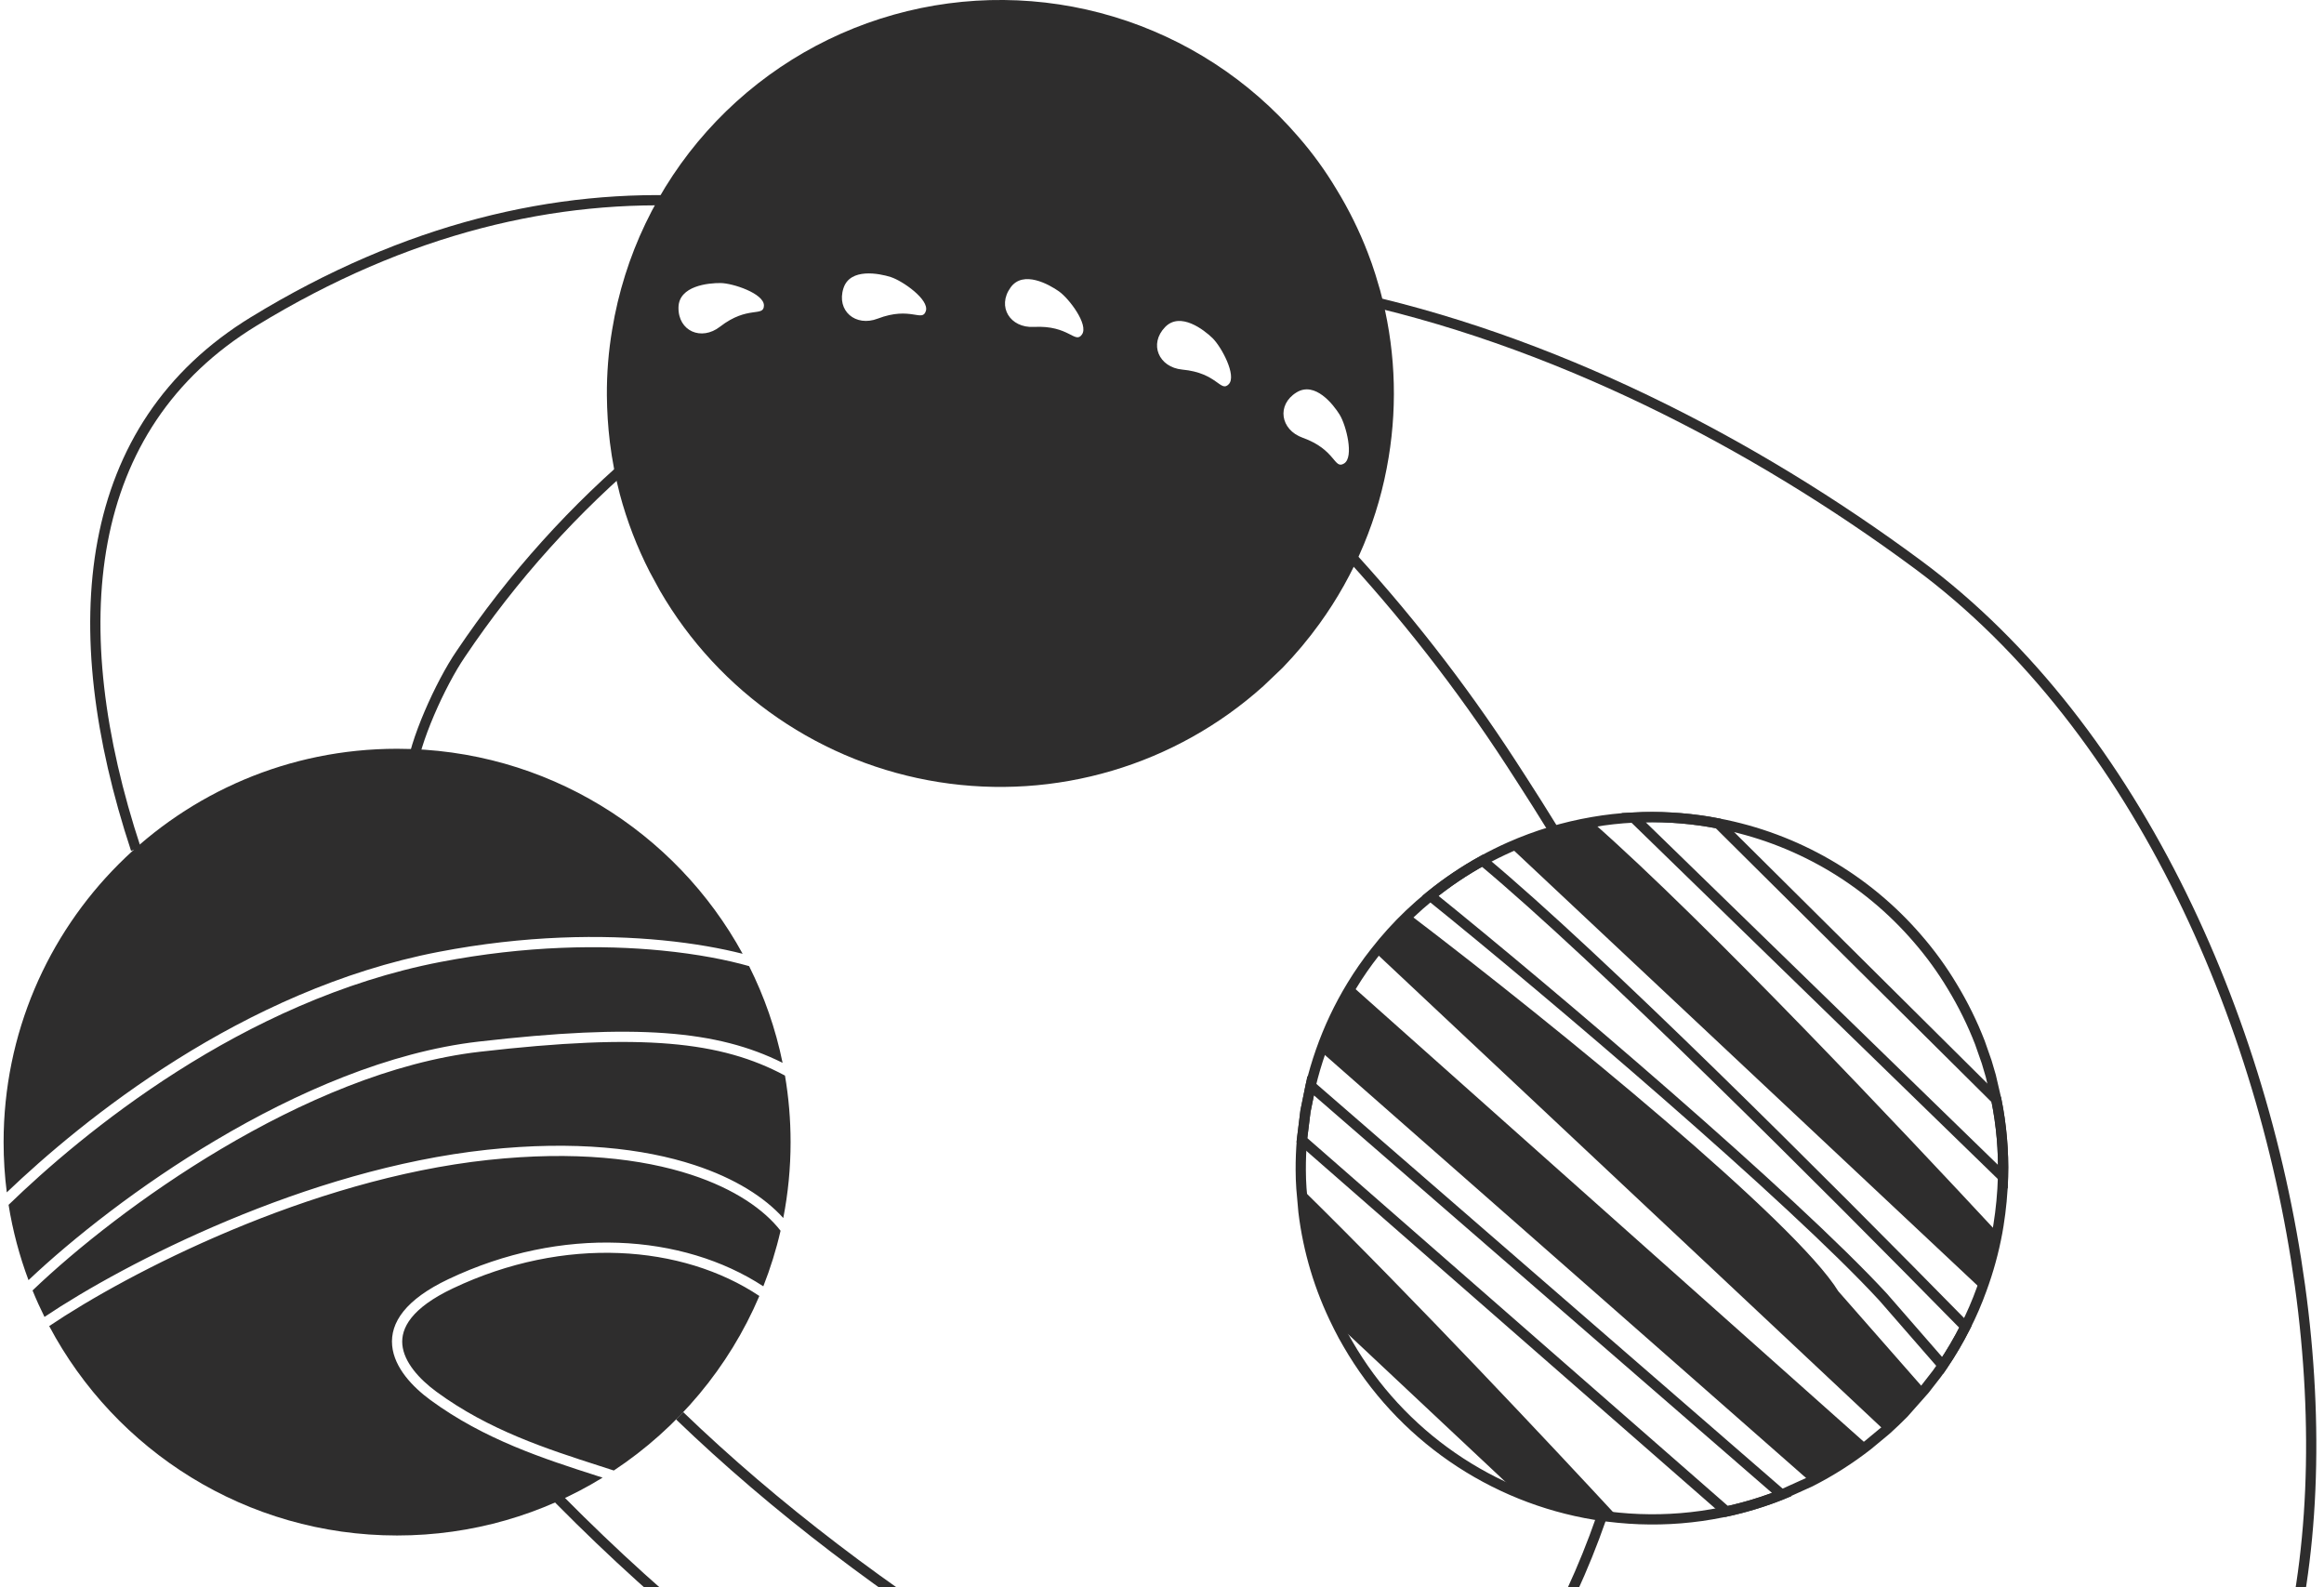 <svg width="227" height="155" viewBox="0 0 227 155" fill="none" xmlns="http://www.w3.org/2000/svg">
<g clip-path="url(#clip0_12906_21965)">
<path d="M135.637 44.675C134.682 50.543 132.368 56.105 128.88 60.92C127.781 62.441 126.574 63.881 125.269 65.229L123.405 67.004C119.153 70.827 114.102 73.653 108.619 75.276C103.136 76.899 97.359 77.278 91.711 76.385C86.063 75.493 80.685 73.351 75.97 70.116C71.256 66.881 67.323 62.635 64.458 57.687L63.46 55.851C62.223 53.438 61.246 50.901 60.547 48.281C60.112 46.616 59.787 44.923 59.574 43.216C59.389 41.694 59.29 40.164 59.278 38.631C59.262 36.471 59.436 34.315 59.796 32.186C60.978 24.976 64.193 18.254 69.063 12.807C73.933 7.36 80.256 3.415 87.29 1.435C94.325 -0.545 101.778 -0.477 108.775 1.63C115.772 3.736 122.023 7.795 126.793 13.329C128.206 14.945 129.468 16.685 130.566 18.529C131.758 20.48 132.772 22.534 133.594 24.667C133.87 25.373 134.121 26.089 134.347 26.812L134.802 28.34C136.252 33.662 136.536 39.234 135.637 44.675ZM70.389 27.644C69.218 27.631 66.296 27.902 66.272 30.035C66.235 32.34 68.503 33.325 70.327 31.907C73.065 29.788 74.605 31.008 74.618 29.837C74.63 28.665 71.573 27.655 70.389 27.644ZM87.019 27.061C85.897 26.704 83.025 26.13 82.383 28.159C81.684 30.353 83.567 31.955 85.737 31.117C88.966 29.884 90.075 31.499 90.433 30.377C90.791 29.256 88.146 27.421 87.019 27.064V27.061ZM103.45 28.467C102.489 27.789 99.938 26.348 98.704 28.085C97.361 29.958 98.668 32.053 100.985 31.928C104.437 31.744 105.004 33.63 105.682 32.668C106.36 31.706 104.412 29.147 103.45 28.47V28.467ZM118.441 33.027C117.602 32.212 115.285 30.414 113.805 31.942C112.202 33.594 113.176 35.874 115.482 36.096C118.921 36.416 119.21 38.363 120.018 37.526C120.827 36.688 119.291 33.855 118.441 33.029V33.027ZM130.866 40.52C130.25 39.522 128.45 37.205 126.637 38.327C124.678 39.535 125.06 41.975 127.242 42.753C130.497 43.917 130.287 45.883 131.285 45.266C132.284 44.649 131.482 41.52 130.866 40.527V40.52Z" fill="#2E2D2D"/>
<path d="M195.648 114.947C195.714 112.413 195.494 109.879 194.992 107.393L194.455 105.088L194.055 103.727L193.384 101.811C192.647 99.91 191.743 98.08 190.684 96.337C189.698 94.691 188.571 93.135 187.313 91.686C182.283 85.833 175.413 81.862 167.83 80.424C167.531 80.363 167.231 80.308 166.929 80.26C164.495 79.855 162.024 79.717 159.56 79.846C158.216 79.91 156.876 80.059 155.55 80.291C152.78 80.766 150.077 81.581 147.506 82.717C146.59 83.122 145.693 83.567 144.816 84.052C143.016 85.045 141.308 86.196 139.712 87.492C139.006 88.067 138.322 88.667 137.661 89.294C136.456 90.442 135.336 91.679 134.314 92.994C133.489 94.038 132.728 95.133 132.037 96.271C130.806 98.294 129.79 100.44 129.008 102.676C128.621 103.778 128.292 104.899 128.019 106.034L127.513 108.525L127.164 111.352C127.086 112.323 127.049 113.298 127.053 114.273C127.054 114.868 127.075 115.462 127.116 116.056L127.32 118.363C127.782 122.169 128.896 125.867 130.61 129.295L130.782 129.645C131.061 130.201 131.359 130.747 131.675 131.283C134.213 135.669 137.692 139.437 141.862 142.316C146.032 145.196 150.788 147.116 155.789 147.938C156.56 148.063 157.324 148.16 158.079 148.228C163.503 148.761 168.976 147.987 174.039 145.971L176.828 144.71C178.808 143.705 180.686 142.512 182.437 141.147L184.124 139.749C184.185 139.706 184.241 139.654 184.287 139.609C184.857 139.095 185.412 138.563 185.951 138.016L187.992 135.709L189.185 134.174L189.76 133.359C190.58 132.145 191.322 130.881 191.982 129.574C192.582 128.393 193.107 127.174 193.555 125.928C194.223 124.118 194.734 122.255 195.086 120.358C195.131 120.131 195.17 119.902 195.203 119.673C195.454 118.109 195.603 116.531 195.648 114.947Z" stroke="#2E2D2D" stroke-miterlimit="10"/>
<path d="M187.982 135.705L179.559 126.11C175.424 119.374 152.351 100.476 137.657 89.296C136.45 90.444 135.332 91.681 134.31 92.996L184.115 139.746C184.175 139.702 184.231 139.65 184.278 139.606C184.848 139.091 185.403 138.56 185.941 138.013C186.658 137.278 187.345 136.513 187.982 135.705ZM182.433 141.151L132.037 96.277C130.805 98.3 129.79 100.447 129.008 102.682L176.827 144.715C178.805 143.71 180.683 142.516 182.433 141.151ZM195.082 120.358C186.004 110.589 166.751 90.148 155.55 80.294C152.779 80.77 150.078 81.585 147.506 82.72L193.551 125.928C194.218 124.118 194.73 122.255 195.082 120.358ZM158.071 148.229C151.623 141.267 138.285 127.032 127.113 116.058C127.149 116.831 127.222 117.607 127.317 118.365C127.779 122.171 128.893 125.869 130.606 129.298L148.131 145.745C150.586 146.773 153.154 147.51 155.781 147.939C156.552 148.065 157.316 148.161 158.071 148.229Z" fill="#2E2D2D"/>
<path d="M131.039 28.784C151.509 33.027 171.283 43.259 187.339 55.145C230.597 87.173 238.691 173.85 204.604 186.72C168.213 200.459 103.524 174.045 66.382 138.27M40.184 75.459C40.404 72.58 43.032 66.746 44.998 63.878C50.05 56.358 56.145 49.594 63.1 43.788M174.034 145.972L128.019 106.036L127.513 108.528L127.164 111.354L168.636 147.621C170.478 147.222 172.284 146.67 174.034 145.972ZM191.977 129.574C177.675 115.016 156.286 93.626 144.816 84.054C143.016 85.047 141.308 86.199 139.712 87.494C151.536 97.028 174.993 116.991 183.933 126.674L189.758 133.359C190.577 132.145 191.318 130.881 191.977 129.574ZM195.648 114.947C195.714 112.413 195.494 109.879 194.992 107.393L167.829 80.426L166.928 80.262C164.494 79.858 162.023 79.719 159.559 79.849L195.648 114.947Z" stroke="#2E2D2D" stroke-miterlimit="10"/>
<path d="M156.381 148.333C149.7 167.549 135.102 184.862 120.355 184.04C99.781 182.894 75.374 167.426 54.688 146.509L54.099 145.873M130.988 53.261C137.104 59.834 142.64 66.921 147.538 74.445C148.536 75.978 151.803 81.034 152.663 82.651M13.277 82.941C6.098 61.209 7.944 41.687 24.788 31.39C39.721 22.262 54.261 18.908 67.981 19.654" stroke="#2E2D2D" stroke-miterlimit="10"/>
<path fill-rule="evenodd" clip-rule="evenodd" d="M76.674 105.048C77.034 107.161 77.222 109.332 77.222 111.546C77.222 114.082 76.976 116.561 76.507 118.959C74.697 116.944 71.804 115.086 67.837 113.785C62.843 112.146 56.114 111.377 47.594 112.291C29.935 114.188 12.171 123.363 4.346 128.617C3.926 127.773 3.536 126.911 3.178 126.032C7.417 121.975 13.999 116.727 21.602 112.213C29.445 107.557 38.338 103.705 46.844 102.724C62.791 100.885 70.432 101.699 76.674 105.048ZM76.441 103.802C70.047 100.615 62.151 99.952 46.729 101.731C38.027 102.735 28.994 106.662 21.091 111.353C13.597 115.802 7.084 120.959 2.785 125.026C1.904 122.676 1.246 120.216 0.838 117.672C7.9 110.83 23.614 97.694 43.02 93.951C51.396 92.336 58.832 92.266 64.622 92.832C68.145 93.176 71.045 93.755 73.17 94.358C74.65 97.309 75.76 100.477 76.441 103.802ZM72.539 93.153C66.017 81.222 53.348 73.129 38.787 73.129C17.56 73.129 0.352 90.329 0.352 111.546C0.352 113.209 0.458 114.847 0.663 116.453C8.005 109.443 23.603 96.677 42.83 92.969C51.309 91.334 58.841 91.262 64.719 91.836C67.808 92.138 70.451 92.621 72.539 93.153ZM4.806 129.513C12.488 124.331 30.176 115.168 47.701 113.286C56.11 112.383 62.692 113.149 67.526 114.735C71.778 116.13 74.65 118.15 76.243 120.201C75.813 122.066 75.248 123.879 74.558 125.629C66.703 120.493 54.898 119.658 43.802 124.928C39.624 126.913 38.094 129.168 38.304 131.424C38.407 132.516 38.916 133.527 39.598 134.412C40.281 135.298 41.157 136.084 42.039 136.732C47.311 140.604 53.177 142.488 58.268 144.124L58.268 144.124C58.467 144.188 58.664 144.251 58.861 144.315C53.018 147.898 46.144 149.964 38.787 149.964C24.054 149.964 11.257 141.678 4.806 129.513ZM59.955 143.618C59.498 143.469 59.035 143.32 58.566 143.169L58.566 143.169C53.466 141.529 47.763 139.694 42.631 135.926C41.8 135.315 40.999 134.593 40.39 133.801C39.779 133.008 39.379 132.173 39.3 131.331C39.15 129.719 40.174 127.758 44.231 125.832C55.137 120.652 66.651 121.56 74.171 126.572C71.199 133.555 66.219 139.479 59.955 143.618Z" fill="#2E2D2D"/>
</g>
<defs>
<clipPath id="clip0_12906_21965">
<rect width="226" height="191" fill="white" transform="matrix(1 0 0 -1 0.334 191)"/>
</clipPath>
</defs>
</svg>
